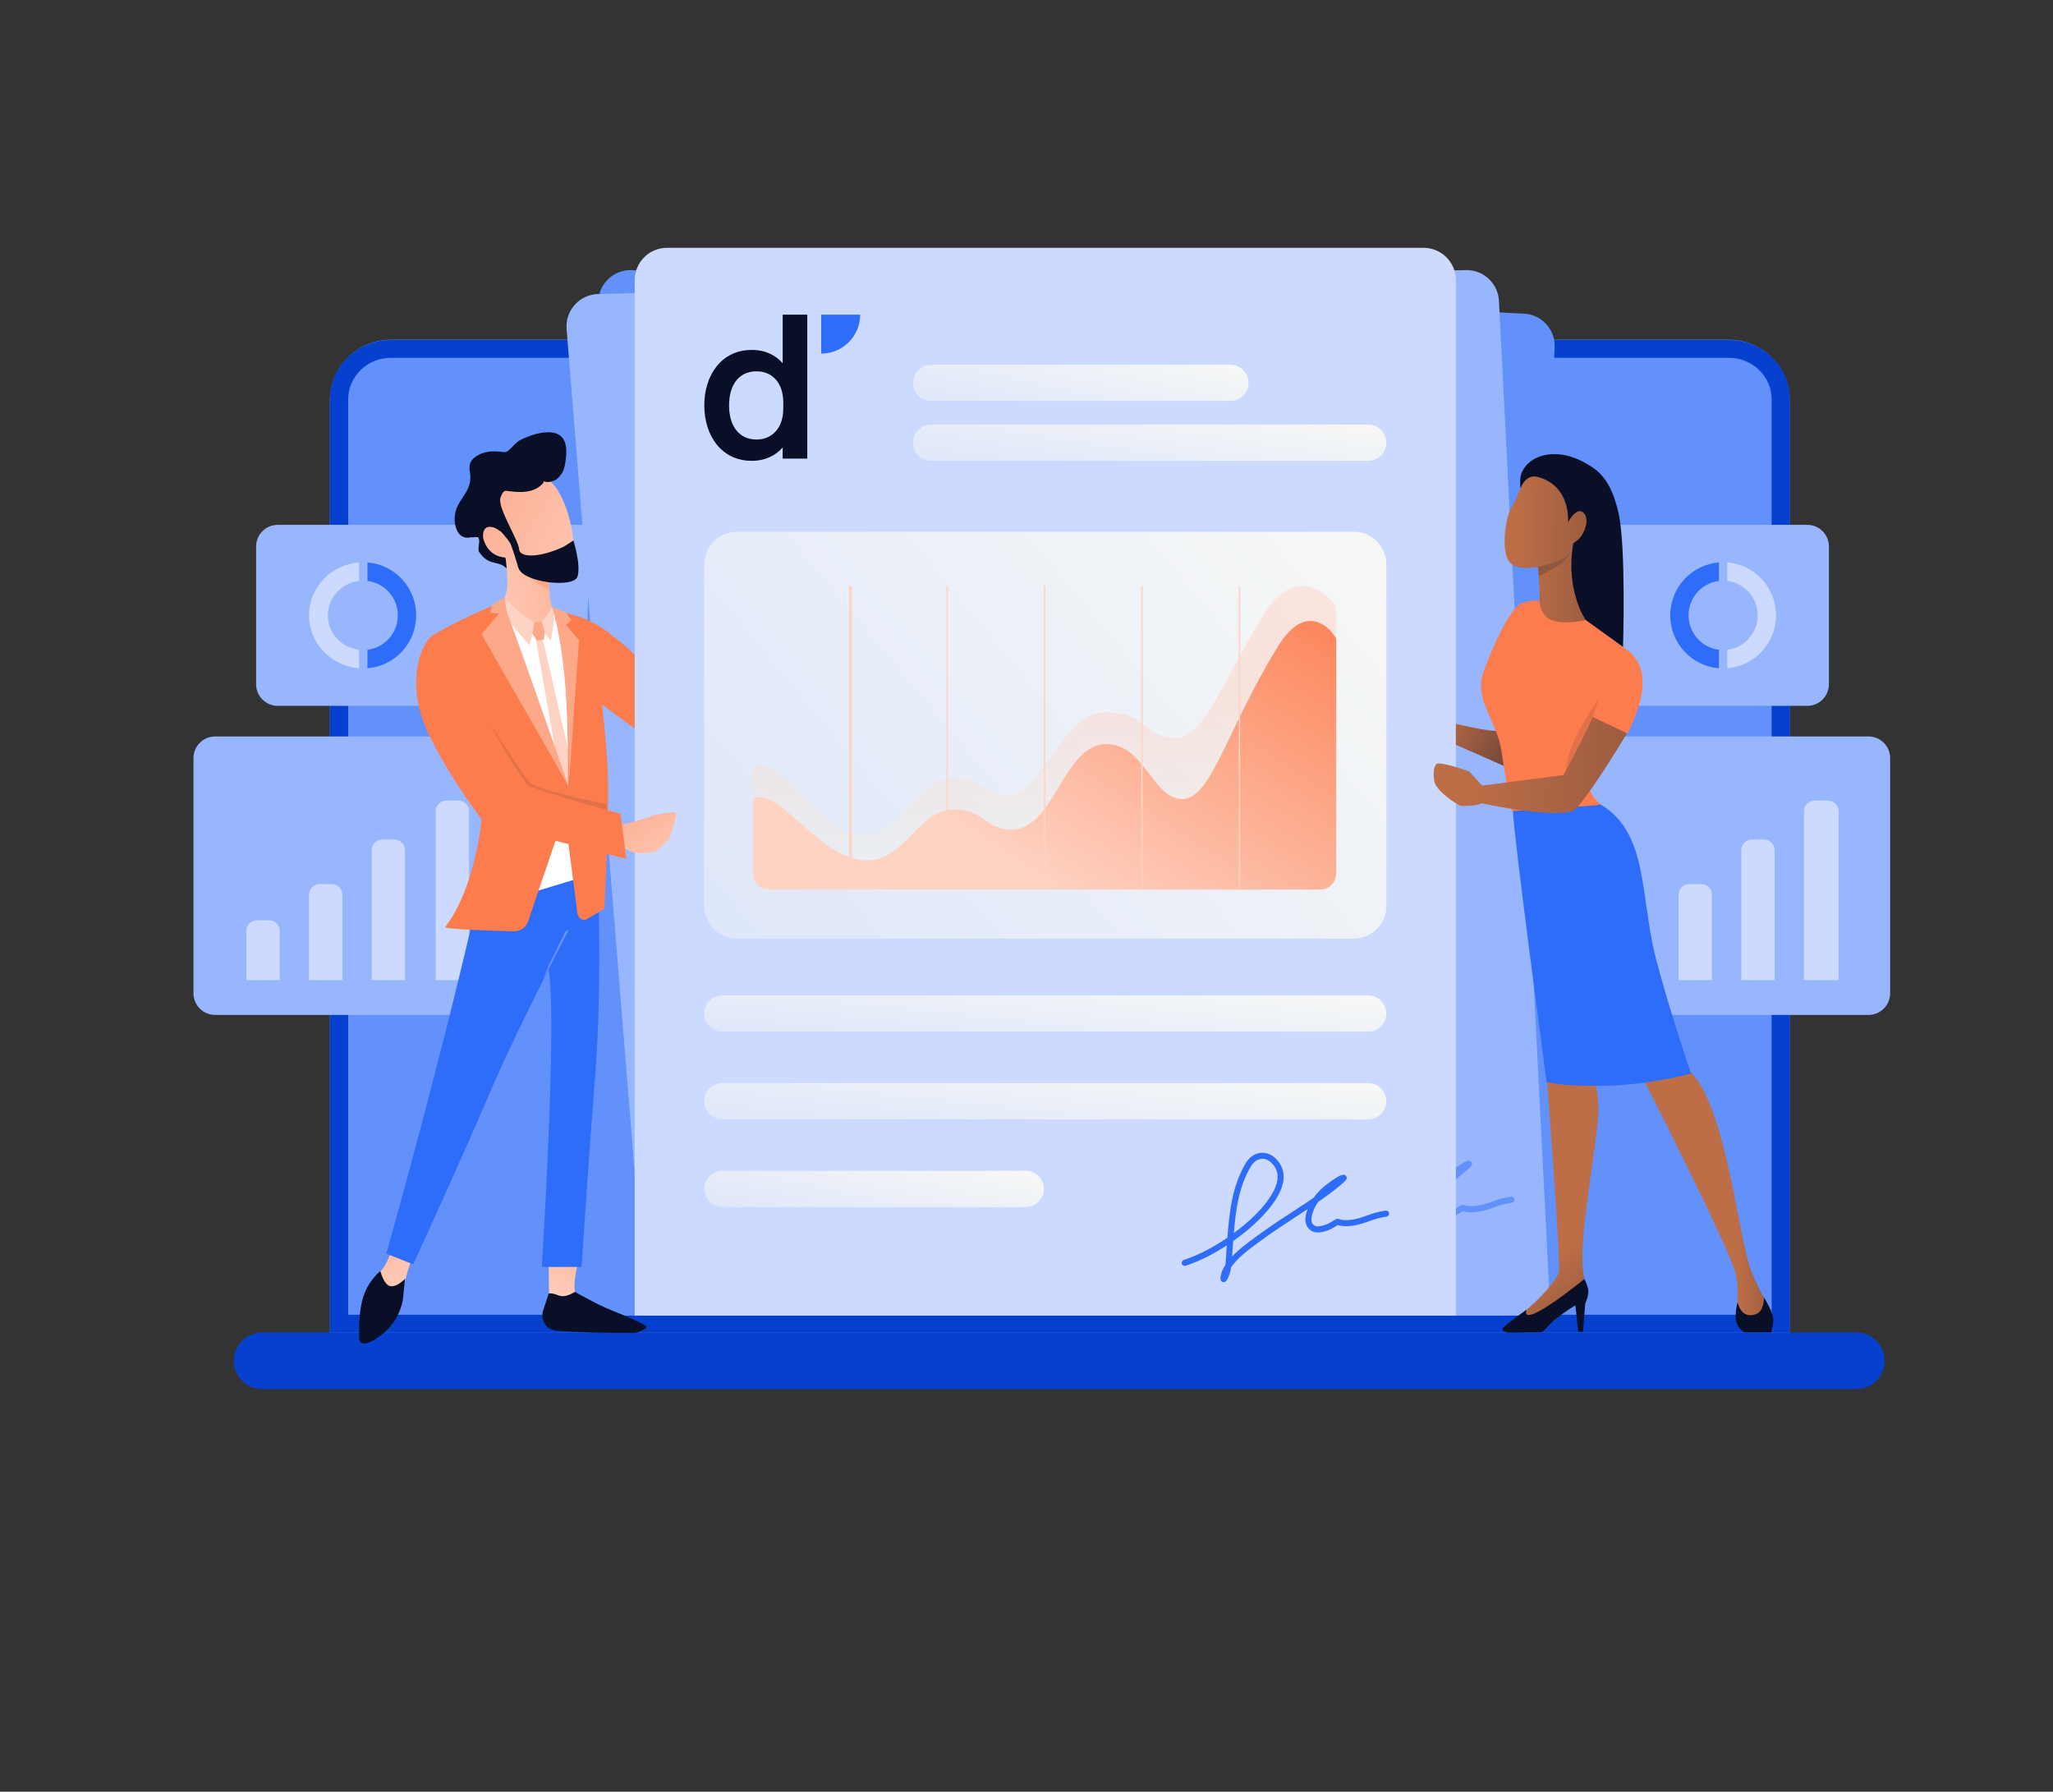 <?xml version="1.0" encoding="UTF-8"?> <svg xmlns="http://www.w3.org/2000/svg" width="754" height="658" viewBox="0 0 754 658" fill="none"><rect x="0" y="0" width="754" height="658" fill="#333333" stroke="none"/><path d="M634.943 124.749L143.553 124.749C131.181 124.749 121.151 134.781 121.151 147.155V498.268H657.345V147.155C657.345 134.78 647.315 124.749 634.943 124.749Z" fill="#6291FB"></path><path fill-rule="evenodd" clip-rule="evenodd" d="M634.982 131.405L143.555 131.405C134.894 131.405 127.872 138.258 127.872 146.712V482.818H650.665V146.711C650.665 138.258 643.643 131.405 634.982 131.405ZM143.555 124.845L634.982 124.845C647.355 124.845 657.386 134.635 657.386 146.711V489.378H121.151V146.712C121.151 134.635 131.182 124.845 143.555 124.845Z" fill="#0541CE"></path><path d="M85.879 499.719C85.879 493.985 90.527 489.337 96.259 489.337H681.787C687.52 489.337 692.167 493.985 692.167 499.719V499.719C692.167 505.452 687.52 510.1 681.787 510.1H96.259C90.527 510.1 85.879 505.452 85.879 499.719V499.719Z" fill="#0541CE"></path><path d="M71.055 278.417C71.055 274.023 74.605 270.46 78.984 270.46H183.254C187.634 270.46 191.184 274.023 191.184 278.417V364.756C191.184 369.151 187.634 372.713 183.254 372.713H78.984C74.605 372.713 71.055 369.151 71.055 364.756V278.417Z" fill="#97B6FD"></path><path d="M90.48 341.873C90.48 339.705 92.252 337.947 94.438 337.947H98.791C100.977 337.947 102.749 339.705 102.749 341.873V359.932H90.48V341.873Z" fill="#CBDAFE"></path><path d="M113.484 328.596C113.484 326.419 115.255 324.655 117.441 324.655H121.795C123.98 324.655 125.752 326.419 125.752 328.596V359.932H113.484V328.596Z" fill="#CBDAFE"></path><path d="M136.487 312.266C136.487 310.072 138.259 308.294 140.445 308.294H144.798C146.984 308.294 148.755 310.072 148.755 312.266V359.932H136.487V312.266Z" fill="#CBDAFE"></path><path d="M160.002 297.94C160.002 295.752 161.773 293.979 163.959 293.979H168.312C170.498 293.979 172.27 295.752 172.27 297.94V359.932H160.002V297.94Z" fill="#CBDAFE"></path><path d="M94.058 200.707C94.058 196.311 97.608 192.747 101.986 192.747H237.952C242.331 192.747 245.88 196.311 245.88 200.707V251.252C245.88 255.648 242.331 259.212 237.952 259.212H101.986C97.608 259.212 94.058 255.648 94.058 251.252V200.707Z" fill="#97B6FD"></path><path fill-rule="evenodd" clip-rule="evenodd" d="M134.953 245.407C144.964 244.625 152.844 236.225 152.844 225.979C152.844 215.733 144.964 207.333 134.953 206.551L134.953 213.335C141.241 214.092 146.116 219.464 146.116 225.979C146.116 232.494 141.241 237.866 134.953 238.624L134.953 245.407Z" fill="#2E6CFA"></path><path fill-rule="evenodd" clip-rule="evenodd" d="M131.886 206.551C121.588 207.334 113.483 215.733 113.483 225.979C113.483 236.225 121.588 244.624 131.886 245.407L131.886 238.624C125.417 237.865 120.404 232.493 120.404 225.979C120.404 219.465 125.417 214.093 131.886 213.335L131.886 206.551Z" fill="#CBDAFE"></path><path d="M574.062 278.417C574.062 274.023 577.612 270.46 581.992 270.46H686.262C690.641 270.46 694.191 274.023 694.191 278.417V364.756C694.191 369.151 690.641 372.713 686.262 372.713H581.992C577.612 372.713 574.062 369.151 574.062 364.756V278.417Z" fill="#97B6FD"></path><path d="M592.976 341.873C592.976 339.705 594.822 337.947 597.099 337.947H601.634C603.91 337.947 605.756 339.705 605.756 341.873V359.932H592.976V341.873Z" fill="#CBDAFE"></path><path d="M616.491 328.596C616.491 326.419 618.263 324.655 620.449 324.655H624.802C626.988 324.655 628.759 326.419 628.759 328.596V359.932H616.491V328.596Z" fill="#CBDAFE"></path><path d="M639.494 312.266C639.494 310.072 641.266 308.294 643.452 308.294H647.805C649.991 308.294 651.763 310.072 651.763 312.266V359.932H639.494V312.266Z" fill="#CBDAFE"></path><path d="M662.498 297.94C662.498 295.752 664.343 293.979 666.62 293.979H671.155C673.432 293.979 675.277 295.752 675.277 297.94V359.932H662.498V297.94Z" fill="#CBDAFE"></path><path d="M528.567 200.707C528.567 196.311 532.112 192.747 536.486 192.747H663.78C668.154 192.747 671.699 196.311 671.699 200.707V251.252C671.699 255.648 668.154 259.212 663.78 259.212H536.486C532.112 259.212 528.567 255.648 528.567 251.252V200.707Z" fill="#97B6FD"></path><path fill-rule="evenodd" clip-rule="evenodd" d="M631.316 206.551C621.305 207.333 613.424 215.733 613.424 225.979C613.424 236.225 621.305 244.625 631.316 245.407V238.623C625.027 237.866 620.153 232.494 620.153 225.979C620.153 219.464 625.027 214.092 631.316 213.334V206.551Z" fill="#2E6CFA"></path><path fill-rule="evenodd" clip-rule="evenodd" d="M634.383 245.407C644.394 244.624 652.275 236.225 652.275 225.979C652.275 215.733 644.394 207.334 634.383 206.551V213.334C640.672 214.093 645.546 219.465 645.546 225.979C645.546 232.493 640.672 237.865 634.383 238.623V245.407Z" fill="#CBDAFE"></path><path d="M219.705 110.68C219.931 104.044 225.543 98.876 232.173 99.2L559.679 115.183C566.267 115.504 571.336 121.127 570.977 127.715L551.604 483.147H207.031L219.705 110.68Z" fill="#6291FB"></path><path d="M208.092 120.828C207.544 114.032 212.809 108.167 219.626 107.979L538.301 99.19C544.764 99.012 550.187 104.024 550.515 110.479L569.462 483.147H237.331L208.092 120.828Z" fill="#97B6FD"></path><path fill-rule="evenodd" clip-rule="evenodd" d="M508.786 418.275C510.969 417.971 513.216 418.838 515.059 420.892C517.088 423.153 517.697 425.747 517.355 428.383C517.02 430.968 515.777 433.565 514.168 435.972C510.95 440.788 506.043 445.169 502.88 447.679C501.623 448.676 500.303 449.666 498.931 450.633C498.855 451.593 498.778 452.557 498.697 453.523C498.64 454.196 498.603 454.909 498.563 455.668C498.557 455.799 498.55 455.931 498.543 456.064C498.539 456.142 498.534 456.22 498.53 456.299C499.332 455.446 500.195 454.633 501.084 453.857C503.228 451.988 505.602 450.275 507.763 448.716C508.221 448.386 508.669 448.062 509.104 447.746C512.792 445.059 516.632 442.556 520.443 440.073C521.202 439.578 521.96 439.084 522.716 438.59C524.639 437.33 526.548 436.066 528.425 434.773C530.744 431.496 534.145 428.964 537.692 426.864C537.971 426.698 538.43 426.517 538.771 426.416C538.91 426.374 539.191 426.295 539.461 426.301C539.538 426.303 539.687 426.312 539.856 426.374C540.027 426.436 540.335 426.596 540.509 426.971C540.684 427.347 540.608 427.691 540.542 427.868C540.477 428.041 540.386 428.165 540.333 428.229C539.992 428.651 539.261 429.306 538.669 429.818C538.043 430.36 537.451 430.846 537.304 430.965C534.95 432.869 532.503 434.658 530.013 436.382C529.523 437.111 529.1 437.874 528.751 438.675C528.281 439.757 527.782 441.043 527.67 442.238C527.561 443.391 527.82 444.278 528.666 444.893C529.323 445.37 530.47 445.397 531.968 444.948C533.393 444.522 534.797 443.764 535.629 443.217C535.982 442.985 536.28 442.793 536.526 442.673C536.813 442.533 537.17 442.42 537.599 442.502C537.765 442.534 537.903 442.589 537.976 442.619C538.013 442.634 538.041 442.645 538.064 442.655C538.102 442.671 538.131 442.683 538.177 442.701C538.288 442.742 538.464 442.8 538.773 442.848C541.454 443.259 544.728 442.484 547.385 441.516C550.132 440.515 551.69 439.958 554.898 439.473C555.504 439.382 556.068 439.802 556.158 440.412C556.249 441.021 555.832 441.589 555.227 441.681C552.237 442.132 550.841 442.63 548.139 443.614C545.385 444.618 541.681 445.552 538.439 445.054C537.971 444.982 537.646 444.884 537.397 444.79C537.378 444.782 537.359 444.775 537.339 444.767C537.232 444.832 537.076 444.931 536.84 445.086C535.883 445.715 534.284 446.583 532.6 447.087C530.99 447.57 528.923 447.832 527.37 446.703C525.665 445.465 525.311 443.652 525.463 442.027C525.566 440.938 525.898 439.854 526.25 438.929C525.476 439.443 524.7 439.953 523.923 440.461C523.16 440.961 522.396 441.459 521.633 441.955C517.823 444.439 514.039 446.904 510.403 449.554C509.951 449.883 509.491 450.215 509.026 450.551C506.867 452.109 504.594 453.749 502.535 455.545C500.819 457.041 499.303 458.602 498.163 460.249C497.935 461.696 497.558 463.151 496.887 464.463C496.741 464.749 496.597 465.002 496.453 465.192C496.388 465.278 496.27 465.424 496.097 465.544C495.947 465.649 495.445 465.933 494.873 465.624C494.41 465.373 494.302 464.924 494.28 464.832C494.243 464.674 494.237 464.528 494.237 464.435C494.237 464.239 494.262 464.024 494.29 463.836C494.347 463.446 494.447 462.988 494.539 462.611C494.622 462.275 494.73 461.875 494.818 461.674C495.159 460.897 495.572 460.146 496.044 459.421C496.079 459.16 496.11 458.896 496.138 458.628C496.23 457.739 496.282 456.84 496.33 455.946C496.337 455.816 496.343 455.687 496.35 455.557C496.389 454.801 496.429 454.046 496.489 453.335C496.52 452.967 496.55 452.599 496.58 452.23C491.924 455.277 486.765 457.969 481.456 459.711C480.874 459.902 480.248 459.582 480.059 458.996C479.869 458.41 480.187 457.78 480.769 457.589C486.405 455.74 491.908 452.756 496.803 449.4C497.527 440.194 498.385 430.782 503.495 422.096C504.732 419.992 506.628 418.576 508.786 418.275ZM499.164 447.72C499.966 447.128 500.749 446.529 501.508 445.926C504.609 443.465 509.303 439.254 512.33 434.726C513.844 432.46 514.885 430.197 515.158 428.094C515.424 426.04 514.966 424.117 513.415 422.389C511.98 420.789 510.431 420.299 509.089 420.486C507.722 420.676 506.363 421.599 505.401 423.233C500.89 430.902 499.874 439.155 499.164 447.72ZM494.691 463.839C494.686 463.845 494.687 463.844 494.693 463.836C494.692 463.837 494.692 463.838 494.691 463.839ZM496.453 464.432C496.453 464.432 496.453 464.431 496.453 464.431C496.454 464.437 496.453 464.438 496.453 464.432Z" fill="#6291FB"></path><path d="M233.101 102.901C233.101 96.332 238.417 91.006 244.975 91.006H522.827C529.385 91.006 534.701 96.332 534.701 102.901V483.147H233.101V102.901Z" fill="#CBDAFE"></path><path fill-rule="evenodd" clip-rule="evenodd" d="M462.779 423.388C464.962 423.084 467.209 423.951 469.053 426.005C471.081 428.266 471.691 430.861 471.349 433.496C471.013 436.082 469.77 438.678 468.162 441.085C464.943 445.901 460.036 450.282 456.873 452.792C455.617 453.789 454.297 454.78 452.924 455.746C452.848 456.706 452.772 457.67 452.69 458.637C452.633 459.309 452.596 460.022 452.557 460.781C452.55 460.912 452.543 461.044 452.536 461.178C452.532 461.255 452.528 461.333 452.523 461.412C453.326 460.559 454.188 459.746 455.078 458.97C457.221 457.101 459.595 455.388 461.756 453.829C462.214 453.499 462.663 453.175 463.097 452.859C466.785 450.172 470.626 447.669 474.436 445.186C475.196 444.691 475.954 444.197 476.709 443.703C478.633 442.443 480.542 441.179 482.418 439.886C484.737 436.609 488.139 434.077 491.685 431.977C491.965 431.811 492.423 431.63 492.765 431.529C492.904 431.487 493.184 431.408 493.454 431.414C493.532 431.416 493.68 431.425 493.849 431.487C494.02 431.549 494.329 431.709 494.502 432.084C494.677 432.46 494.601 432.805 494.535 432.981C494.471 433.154 494.379 433.278 494.327 433.342C493.985 433.765 493.255 434.419 492.662 434.931C492.036 435.473 491.444 435.959 491.297 436.078C488.943 437.982 486.496 439.771 484.006 441.495C483.517 442.224 483.093 442.987 482.745 443.788C482.274 444.871 481.775 446.156 481.663 447.351C481.554 448.504 481.813 449.391 482.66 450.006C483.316 450.483 484.463 450.51 485.962 450.061C487.386 449.635 488.79 448.877 489.622 448.33C489.976 448.098 490.273 447.906 490.52 447.786C490.806 447.646 491.163 447.533 491.592 447.615C491.758 447.647 491.897 447.702 491.969 447.732C492.007 447.747 492.034 447.758 492.058 447.768C492.095 447.784 492.124 447.796 492.17 447.814C492.281 447.856 492.457 447.913 492.766 447.961C495.447 448.372 498.721 447.597 501.378 446.629C504.125 445.628 505.683 445.071 508.892 444.587C509.497 444.495 510.061 444.915 510.152 445.525C510.242 446.134 509.825 446.702 509.22 446.794C506.23 447.245 504.834 447.743 502.132 448.727C499.378 449.731 495.674 450.665 492.432 450.167C491.965 450.095 491.64 449.997 491.391 449.903C491.372 449.895 491.352 449.888 491.333 449.88C491.225 449.945 491.069 450.044 490.833 450.199C489.877 450.828 488.277 451.696 486.593 452.201C484.983 452.683 482.916 452.945 481.363 451.816C479.658 450.578 479.304 448.766 479.457 447.14C479.559 446.051 479.891 444.967 480.243 444.042C479.469 444.556 478.693 445.066 477.917 445.574C477.153 446.074 476.389 446.572 475.627 447.069C471.816 449.552 468.033 452.017 464.396 454.667C463.945 454.996 463.484 455.328 463.019 455.664C460.86 457.222 458.587 458.863 456.528 460.658C454.812 462.154 453.296 463.715 452.156 465.362C451.928 466.809 451.552 468.264 450.881 469.576C450.734 469.862 450.59 470.115 450.447 470.305C450.382 470.391 450.263 470.537 450.09 470.657C449.94 470.762 449.438 471.046 448.866 470.737C448.403 470.486 448.295 470.037 448.274 469.945C448.236 469.787 448.231 469.641 448.231 469.548C448.23 469.352 448.255 469.137 448.283 468.949C448.34 468.56 448.44 468.101 448.533 467.724C448.615 467.388 448.723 466.988 448.812 466.787C449.152 466.01 449.566 465.259 450.037 464.535C450.072 464.273 450.103 464.009 450.131 463.741C450.223 462.852 450.276 461.953 450.323 461.059C450.33 460.929 450.337 460.8 450.343 460.67C450.383 459.914 450.422 459.159 450.482 458.448C450.513 458.08 450.543 457.712 450.573 457.343C445.917 460.39 440.758 463.082 435.449 464.824C434.867 465.015 434.242 464.695 434.052 464.109C433.863 463.523 434.181 462.893 434.762 462.702C440.398 460.853 445.901 457.869 450.796 454.513C451.52 445.307 452.379 435.895 457.488 427.209C458.725 425.105 460.621 423.689 462.779 423.388ZM453.157 452.833C453.96 452.241 454.742 451.642 455.502 451.039C458.602 448.578 463.297 444.367 466.323 439.839C467.837 437.574 468.878 435.31 469.151 433.207C469.418 431.153 468.96 429.23 467.409 427.502C465.973 425.903 464.425 425.412 463.083 425.599C461.715 425.789 460.356 426.712 459.394 428.346C454.884 436.015 453.867 444.268 453.157 452.833ZM448.684 468.952C448.679 468.958 448.68 468.957 448.686 468.949C448.686 468.95 448.685 468.951 448.684 468.952ZM450.447 469.545C450.447 469.545 450.447 469.544 450.447 469.544C450.447 469.551 450.447 469.551 450.447 469.545Z" fill="#2E6CFA"></path><path d="M258.66 207.2C258.66 200.63 263.984 195.304 270.55 195.304H497.252C503.818 195.304 509.142 200.63 509.142 207.2V332.698C509.142 339.268 503.818 344.594 497.252 344.594H270.55C263.984 344.594 258.66 339.268 258.66 332.698V207.2Z" fill="url(#paint0_linear_6_16)"></path><path d="M258.66 207.67C258.66 201.123 263.984 195.815 270.55 195.815H497.252C503.818 195.815 509.142 201.123 509.142 207.67V332.739C509.142 339.286 503.818 344.594 497.252 344.594H270.55C263.984 344.594 258.66 339.286 258.66 332.739V207.67Z" fill="url(#paint1_linear_6_16)"></path><path opacity="0.5" d="M276.552 281.739V320.745C276.552 324.034 279.212 326.7 282.492 326.7H484.799C488.08 326.7 490.739 324.034 490.739 320.745V232.164V222.957C490.739 222.098 477.48 204.586 464.357 225.367C449.992 248.115 442.321 271.424 431.501 271.092C420.681 270.759 420.209 261.555 406.366 261.555C389.975 261.555 382.616 292.107 370.086 292.107C362.204 291.302 361.057 286.886 353.257 285.744C336.641 283.31 331.895 308.574 315.155 306.621C304.188 305.341 296.942 292.298 286.961 284.756C279.36 279.012 276.552 281.739 276.552 281.739Z" fill="url(#paint2_linear_6_16)"></path><path d="M276.552 293.43V320.749C276.552 324.036 279.211 326.7 282.492 326.7H484.799C488.08 326.7 490.739 324.036 490.739 320.749V234.687C490.739 233.829 481.002 218.686 469.53 237.13C450.451 267.803 444.87 293.762 434.05 293.43C423.231 293.098 420.208 273.26 406.366 273.26C389.975 273.26 387.246 306.357 370.086 304.606C362.204 303.802 361.057 298.574 353.257 297.432C336.641 295 333.133 317.787 316.393 315.835C305.426 314.556 296.942 303.983 286.961 296.445C279.36 290.705 276.552 293.43 276.552 293.43Z" fill="url(#paint3_linear_6_16)"></path><g style="mix-blend-mode:multiply"><path d="M347.607 326.189V215.244H348.118V326.189H347.607Z" fill="#FED3C4"></path></g><g style="mix-blend-mode:multiply"><path d="M383.39 326.189V215.244H383.901V326.189H383.39Z" fill="#FED3C4"></path></g><g style="mix-blend-mode:multiply"><path d="M419.173 326.189V215.244H419.684V326.189H419.173Z" fill="#FED3C4"></path></g><g style="mix-blend-mode:multiply"><path d="M454.956 326.189V215.244H455.467V326.189H454.956Z" fill="#FED3C4"></path></g><g style="mix-blend-mode:multiply"><path d="M311.824 326.189V215.244H312.846V326.189H311.824Z" fill="#FED3C4"></path></g><path d="M335.338 162.583C335.338 158.912 338.311 155.936 341.977 155.936H502.503C506.169 155.936 509.142 158.912 509.142 162.583V162.583C509.142 166.254 506.169 169.229 502.503 169.229H341.977C338.311 169.229 335.338 166.254 335.338 162.583V162.583Z" fill="url(#paint4_linear_6_16)"></path><path d="M258.66 404.412C258.66 400.741 261.633 397.765 265.299 397.765H502.503C506.17 397.765 509.142 400.741 509.142 404.412V404.412C509.142 408.083 506.17 411.058 502.503 411.058H265.299C261.633 411.058 258.66 408.083 258.66 404.412V404.412Z" fill="url(#paint5_linear_6_16)"></path><path d="M335.338 140.598C335.338 136.928 338.309 133.952 341.973 133.952H451.899C455.563 133.952 458.534 136.928 458.534 140.598V140.598C458.534 144.269 455.563 147.245 451.899 147.245H341.973C338.309 147.245 335.338 144.269 335.338 140.598V140.598Z" fill="url(#paint6_linear_6_16)"></path><path d="M258.66 372.203C258.66 368.532 261.633 365.556 265.299 365.556H502.503C506.17 365.556 509.142 368.532 509.142 372.203V372.203C509.142 375.874 506.17 378.849 502.503 378.849H265.299C261.633 378.849 258.66 375.874 258.66 372.203V372.203Z" fill="url(#paint7_linear_6_16)"></path><path d="M258.66 436.622C258.66 432.951 261.63 429.976 265.293 429.976H376.757C380.42 429.976 383.39 432.951 383.39 436.622V436.622C383.39 440.293 380.42 443.268 376.757 443.268H265.293C261.63 443.268 258.66 440.293 258.66 436.622V436.622Z" fill="url(#paint8_linear_6_16)"></path><path d="M258.66 148.854C258.66 137.754 264.996 128.508 276.077 128.508C281.203 128.508 284.968 130.521 287.458 133.424V115.547H296.488V168.404H287.443V164.313C284.953 167.209 281.189 169.23 276.062 169.23C264.981 169.23 258.66 159.99 258.66 148.854ZM277.871 136.364C271.279 136.364 267.764 141.432 267.764 148.883C267.764 156.334 271.309 161.41 277.871 161.41C283.444 161.41 287.67 157.304 287.67 150.078V147.768C287.67 140.39 283.444 136.364 277.871 136.364Z" fill="#090F26"></path><path d="M301.6 115.547V129.862C305.4 129.854 309.042 128.343 311.725 125.659C314.409 122.975 315.915 119.338 315.913 115.547H301.6Z" fill="#2E6CFA"></path><path d="M552.396 268.283C552.396 268.283 549.628 269.058 541.126 267.216C539.58 266.881 534.7 265.859 534.7 265.859V273.519L555.658 282.73L552.396 268.283Z" fill="url(#paint9_linear_6_16)"></path><path d="M637.448 467.751C634.45 456.688 602.688 394.604 602.688 394.604L614.819 389.074C614.819 389.074 621.421 391.067 626.77 402.674C635.144 420.849 638.847 453.328 642.581 465.091C644.352 470.672 649.717 480.09 649.717 480.09L644.56 486.215L637.448 484.173C637.448 484.173 639.126 473.942 637.448 467.751Z" fill="url(#paint10_linear_6_16)"></path><path d="M572.497 467.529C567.691 476.769 553.677 486.451 553.677 486.451L570.572 485.182L581.875 474.361C581.875 474.361 582.006 478.328 581.875 469.61C579.43 458.911 583.871 437.098 586.76 412.35C588.478 397.628 582.006 388.177 582.006 388.177L567.569 388.484C567.569 388.484 573.485 465.63 572.497 467.529Z" fill="url(#paint11_linear_6_16)"></path><path d="M551.915 487.773C551.975 487.646 552.066 487.519 552.198 487.395C554.327 485.38 560.696 480.95 560.696 480.95C560.696 480.95 556.52 489.916 581.906 469.709C581.906 469.709 582.938 471.786 583.293 473.374C583.736 475.355 582.203 478.724 582.203 478.724L581.389 489.05L579.63 489.071L578.575 479.36C578.575 479.36 574.748 481.63 571.1 484.597C568.458 486.747 566.92 489.219 565.942 489.231L554.317 489.367C553.131 489.38 551.408 488.845 551.915 487.773Z" fill="#090F26"></path><path d="M581.022 292.265C568.093 287.803 580.035 283.241 580.035 283.241C565.272 287.024 555.659 284.115 555.658 297.818C555.658 304.921 567.995 397.275 567.995 397.275C567.995 397.275 573.035 399.014 589.114 398.763C605.194 398.511 621.09 394.3 621.09 394.3C621.09 394.3 613.164 371.196 608.26 352.356C601.437 326.14 606.528 301.068 581.022 292.265Z" fill="#2E6CFA"></path><path d="M577.688 209.25C576.578 204.898 579.168 193.77 579.168 193.77L564.809 207.911C564.809 207.911 565.652 215.696 565.413 220.949C565.338 222.599 561.315 221.142 560.967 221.973C559.028 226.606 555.147 230.209 555.147 230.209C555.147 230.209 557.977 227.56 563.112 239.612C565.294 244.733 578.374 231.941 583.262 228.324C583.262 228.324 577.688 218.776 577.688 209.25Z" fill="url(#paint12_linear_6_16)"></path><path d="M597.177 238.373C592.819 235.203 582.914 227.575 582.914 227.575C582.914 227.575 569.807 231.032 566.672 224.999C565.182 222.131 565.483 220.739 565.483 220.739C565.483 220.739 563.301 219.946 558.745 221.531C553.462 224.177 545.96 243.212 544.583 247.487C541.502 257.056 549.997 265.476 551.416 275.721C552.412 282.91 555.18 297.813 555.18 297.813C555.18 297.813 566.027 297.478 572.91 296.723C578 296.164 588.798 295.836 587.867 295.237C584.323 292.958 581.091 285.85 581.113 278.198C581.143 267.953 584.996 267.399 584.996 263.436C584.996 263.436 597.647 269.635 597.772 269.381C608.073 248.378 601.536 241.543 597.177 238.373Z" fill="#FC7C4D"></path><path opacity="0.1" d="M575.883 278.296C577.883 269.885 585.69 258.879 587.373 256.006C585.987 260.464 585.459 261.438 584.996 263.337C582.817 268.29 574.992 285.726 574.992 285.726C574.992 285.726 574.905 282.412 575.883 278.296Z" fill="#090F26"></path><path d="M575.008 205.481C577.175 202.905 577.128 199.905 577.128 199.905L564.86 207.864C564.86 207.864 564.96 208.927 565.219 211.664C569.826 208.924 572.836 208.064 575.008 205.481Z" fill="#91573E"></path><path d="M555.151 186.254C557.388 182.594 559.63 176 560.208 174.508C560.208 174.508 565.359 174.134 568.045 174.508C571.165 174.943 574.185 178.669 575.959 181.233C577.436 183.367 577.009 186.135 576.267 188.288C576.83 187.522 577.535 186.91 578.371 186.834C580.212 186.666 581.51 187.576 582.502 189.112C583.626 190.853 583.399 192.531 582.502 194.395C581.393 196.697 580.362 199.249 580.362 199.249C580.362 199.249 577.347 200.434 576.926 201.956C575.767 206.138 566.356 207.814 566.356 207.814C566.356 207.814 557.228 210.404 554.2 206.162C551.198 201.956 552.913 189.914 555.151 186.254Z" fill="url(#paint13_linear_6_16)"></path><path d="M581.777 188.52C584.15 191.33 581.346 197.484 578.571 198.968C578.164 199.186 577.81 199.542 577.736 199.997C574.934 217.183 582.373 227.673 582.373 227.673L596.09 237.58C596.09 237.58 597.229 200.903 594.455 188.52C591.681 176.137 587.134 172.787 582.373 170.094C570.288 163.258 559.863 167.985 558.414 175.146C558.16 176.401 558.414 179.406 558.414 179.406C558.414 179.406 560.189 173.944 564.74 175.146C577.171 178.432 575.884 191.811 575.884 191.811C575.884 191.811 579.202 185.471 581.777 188.52Z" fill="#090F26"></path><path d="M577.949 297.687C582.464 294.39 597.576 269.282 597.576 269.282L584.951 263.302C582.114 270.154 574.201 284.63 574.201 284.63L544.328 288.509L539.638 283.327C539.638 283.327 528.611 279.347 527.508 280.611C526.406 281.874 526.341 284.399 526.758 286.866C527.406 290.698 535.887 295.964 536.637 295.964C537.387 295.964 540.761 296.253 544.328 295.017C544.328 295.017 569.91 300.728 577.949 297.687Z" fill="url(#paint14_linear_6_16)"></path><path d="M644.878 482.617C639.335 484.616 638.176 478.274 638.176 478.274C638.176 478.274 637.134 481.714 637.544 484.758C637.967 487.902 640.705 489.282 640.705 489.282H643.086H650.504C650.504 489.282 651.481 485.945 651.199 483.963C650.791 481.092 647.849 476.5 647.849 476.5C647.849 476.5 648.054 481.471 644.878 482.617Z" fill="#090F26"></path><path d="M148.031 473.472C146.916 478.544 134.575 470.859 138.97 467.562C142.437 464.961 144.307 457.407 144.307 457.407L151.542 461.738C151.542 461.738 149.765 465.592 148.031 473.472Z" fill="url(#paint15_linear_6_16)"></path><path d="M202.08 461.426C201.058 459.129 201.8 473.429 201.618 476.657C201.343 479.656 212.797 478.515 211.378 475.047C209.96 471.58 212.876 461.426 212.876 461.426L202.08 461.426Z" fill="url(#paint16_linear_6_16)"></path><path d="M218.577 298.451C218.577 298.451 221.952 353.147 218.577 395.059C216.703 418.34 213.577 465.26 213.577 465.26L198.993 465.26C198.993 465.26 204.765 374.347 201.468 356.078C201.468 356.078 188.058 382.099 179.232 402.821C168.803 427.306 151.732 464.329 151.732 464.329L141.884 460.389C141.884 460.389 163.552 383.712 176.238 326.185C178.668 315.165 192.627 305.301 192.627 305.301L218.577 298.451Z" fill="#2E6CFA"></path><path d="M172.584 195.249C172.59 195.257 172.595 195.266 172.599 195.275C172.792 195.567 173.195 194.668 173.254 194.509C173.575 193.644 174.287 192.797 175.093 192.354C176.441 191.614 177.442 190.396 178.695 189.54C180.486 188.317 182.964 187.361 185.098 188.34C187.481 189.433 189.485 191.309 190.508 193.767C191.201 195.433 191.65 197.318 191.917 199.094C192.158 200.698 192.515 202.706 191.414 204.07C190.769 204.87 190.054 205.607 189.139 206.101C188.539 206.425 187.905 209.025 187.215 209.042C186.386 209.063 185.738 208.448 185.132 207.975C182.771 206.131 179.322 207.578 176.131 202.925C175.026 201.817 176.731 198.386 175.56 197.326C175.22 197.018 173.255 197.533 172.887 197.261C170.072 197.685 172.825 195.781 172.599 195.275C172.594 195.267 172.589 195.259 172.584 195.249Z" fill="#090F26"></path><path d="M186.291 215.717C186.796 210.759 184.958 199.86 184.958 199.86L201.351 207.19C201.351 207.19 201.421 219.592 202.943 223.998C207.223 231.478 194.641 230.565 194.641 230.565C194.641 230.565 187.462 229.443 181.478 226.285C181.478 226.285 185.739 221.141 186.291 215.717Z" fill="url(#paint17_linear_6_16)"></path><path d="M190.478 208.751C187.728 206.325 186.582 204.949 186.582 204.949L201.266 211.298C201.266 211.298 201.51 213.334 201.754 216.59C196.619 214.101 193.236 211.184 190.478 208.751Z" fill="#FDA889"></path><path d="M183.412 194.852C183.518 194.931 183.623 195.012 183.726 195.094C183.585 194.158 180.579 192.065 180.21 191.214C178.617 187.543 179.795 183.322 181.45 179.961C184.114 174.552 192.435 173.563 197.667 174.451C207.286 176.085 210.985 195.954 210.723 201.589C210.642 203.315 210.903 206.495 209.44 207.728C205.609 210.958 198.446 210.931 193.802 210.264C189.905 209.705 185.541 204.729 185.541 204.729C185.541 204.729 179.267 204.782 177.455 197.607C176.991 193.319 179.82 192.195 183.412 194.852Z" fill="url(#paint18_linear_6_16)"></path><path d="M187.525 199.74C187.423 199.634 187.342 199.467 187.269 199.339C186.697 198.333 185.751 197.284 184.709 196.022C182.401 193.228 178.447 192.042 176.541 195.584C175.708 196.22 174.953 196.446 174.005 196.87C168.702 199.237 166.798 193.946 166.978 190.05C167.284 183.388 173.597 181.016 172.67 173.945C172.561 173.112 172.377 172.313 172.43 171.47C172.533 169.807 173.27 168.716 174.618 167.769C177.844 165.502 181.402 165.513 185.094 166.046C185.638 166.125 186.184 165.869 186.612 165.534C188.124 164.353 189.338 162.506 191.043 161.613C194.879 159.606 203.354 156.694 206.591 160.818C208.581 163.353 208.003 167.609 207.517 170.49C207.126 172.812 206.26 174.402 204.503 175.922C203.725 176.596 200.949 177.532 199.842 176.716C199.718 176.625 199.788 177.026 199.474 177.392C196.087 181.348 190.665 180.898 186.057 180.256C184.71 180.069 184.2 181.8 183.838 182.74C182.494 186.226 190.459 198.32 190.638 201.625C190.817 204.93 198.124 204.929 207.082 200.734C207.36 200.604 210.59 198.491 210.59 198.491C210.59 198.491 213.44 207.414 212.096 211.749C210.753 216.083 191.958 213.944 190.379 208.505C188.8 203.066 187.563 199.779 187.525 199.74Z" fill="#090F26"></path><path d="M187.073 330.278L216.836 321.255L214.652 253.842C213.253 233.912 228.182 230.864 202.869 224.231C201.681 226.34 201.604 227.844 199.606 228.615C198.547 229.024 197.842 228.889 196.706 228.856C191.197 228.694 185.105 220.867 185.105 220.867L162.046 235.186C167.089 241.707 187.073 330.278 187.073 330.278Z" fill="white"></path><path d="M195.536 232.792L194.478 236.943C194.478 236.943 183.172 224.814 184.111 222.386C184.613 221.086 185.361 219.441 185.361 219.441C185.361 219.441 188.39 222.785 190.489 224.569C192.621 226.38 196.187 228.626 196.187 228.626L198.955 228.07C198.955 228.07 200.421 226.629 201.152 225.628C201.883 224.626 202.618 222.86 202.618 222.86L203.574 224.061C203.663 224.112 203.754 224.286 203.754 224.286L203.574 224.061C203.47 224 203.369 224.112 203.432 224.895C203.668 227.853 202.292 235.397 202.292 235.397L198.712 230.737L195.536 232.792Z" fill="#FED3C4"></path><path d="M212.385 291.243L199.29 234.578L196.82 234.723L206.443 289.94L212.385 291.243Z" fill="#FED3C4"></path><path d="M198.907 228.055L196.241 228.556L195.565 232.725L197.109 235.193L199.739 234.989L200.066 232.376L198.907 228.055Z" fill="#FDA889"></path><path d="M211.151 474.441C205.471 477.728 205.3 474.77 201.552 474.98L199.48 481.255C198.329 484.739 200.682 488.401 204.34 488.684C213.648 489.401 222.663 489.521 232.825 489.48C233.269 489.479 233.71 489.411 234.128 489.263C235.377 488.82 237.983 487.789 237.304 487.11C235.4 485.204 225.574 481.844 220.242 479.261C216.702 477.546 211.151 474.441 211.151 474.441Z" fill="#090F26"></path><path d="M203.299 224.228C209.469 238.731 208.608 288.649 208.608 288.649C208.608 288.649 194.252 247.041 190.415 239.573C186.932 232.795 185.41 220.867 185.41 220.867L180.967 222.388C180.967 222.388 168.694 227.52 158.512 233.526C153.624 237.822 149.47 252.183 156.882 268.353C164.294 284.523 176.897 300.862 176.897 300.862C176.897 300.862 174.648 325.98 163.501 340.437C163.737 341.305 180.425 341.754 188.576 342.034C191.013 342.118 193.21 340.594 193.991 338.292L207.343 298.943L212.072 335.45C212.259 336.893 213.541 337.941 214.997 337.842L221.966 333.705C221.966 333.705 223.544 305.066 223.337 287.188C223.221 277.125 221.152 258.774 221.152 258.774L233.101 267.569V240.545C233.101 240.545 231.713 238.722 226.426 234.581C222.56 231.553 220.104 229.549 214.997 227.351C211.529 225.858 206.267 224.85 203.299 224.228Z" fill="#FC7C4D"></path><path d="M208.892 288.866L176.87 232.92L183.25 225.361L179.991 224.998L180.802 222.109C180.802 222.109 182.173 221.195 183.001 220.721C184.14 220.068 185.525 219.334 185.525 219.334C185.525 219.334 185.486 222.857 186.257 224.965C195.784 250.999 208.892 288.866 208.892 288.866C208.892 288.866 209.636 251.791 204.319 228.929C203.787 226.639 202.786 222.761 202.786 222.761C202.786 222.761 203.406 223.25 204.319 223.496C205.233 223.742 207.915 224.965 207.915 224.965L209.873 227.719L207.881 229.533L212.654 235.02L208.892 288.866Z" fill="#FDA889"></path><path d="M201.294 354.949L207.662 341.987L208.937 341.395L199.546 359.718L201.294 354.949Z" fill="#6291FB"></path><path d="M133.591 475.73C135.522 470.083 139.672 466.786 139.672 466.786C139.672 466.786 140.664 470.517 142.354 471.852C144.816 473.795 148.755 469.635 148.755 469.635L147.986 477.076C147.986 477.076 147.292 483.725 141.519 489.028C138.141 492.131 131.896 495.823 131.898 491.165C131.898 488.791 131.635 481.453 133.591 475.73Z" fill="#090F26"></path><path opacity="0.1" d="M194.419 287.297C192.075 284.531 173.803 256.145 173.803 256.145L183.182 300.474L222.877 309.828V295.349C222.877 295.349 196.764 290.062 194.419 287.297Z" fill="#090F26"></path><path d="M233.138 301.705L224.552 303.856L225.978 310.311C228.949 311.04 228.537 311.422 231.772 312.716C235.006 314.009 240.201 313.147 241.194 312.37C242.187 311.593 245.754 308.536 246.118 307.183C246.483 305.831 249.072 298.834 248.027 298.407C246.981 297.98 240.494 299.31 240.494 299.31L233.138 301.705Z" fill="url(#paint19_linear_6_16)"></path><path d="M227.919 298.887C227.919 298.887 194.518 289.641 193.519 288.198C191.486 285.26 184.901 275.394 180.995 267.635C177.088 259.875 172.537 250.01 172.537 250.01L158.468 270.164L178.799 302.314L230.034 315.452L227.919 298.887Z" fill="#FC7C4D"></path><defs><linearGradient id="paint0_linear_6_16" x1="540.205" y1="191.039" x2="134.101" y2="527.199" gradientUnits="userSpaceOnUse"><stop stop-color="#FAFAF5"></stop><stop offset="1" stop-color="#CBDAFE"></stop></linearGradient><linearGradient id="paint1_linear_6_16" x1="540.205" y1="191.564" x2="135.234" y2="527.938" gradientUnits="userSpaceOnUse"><stop stop-color="#FAFAF5"></stop><stop offset="1" stop-color="#CBDAFE"></stop></linearGradient><linearGradient id="paint2_linear_6_16" x1="383.646" y1="315.031" x2="383.646" y2="255.487" gradientUnits="userSpaceOnUse"><stop stop-color="#F0F1ED"></stop><stop offset="1" stop-color="#FED3C4"></stop></linearGradient><linearGradient id="paint3_linear_6_16" x1="383.645" y1="326.742" x2="490.644" y2="158.879" gradientUnits="userSpaceOnUse"><stop stop-color="#FED3C4"></stop><stop offset="0.791" stop-color="#FC7C4D"></stop></linearGradient><linearGradient id="paint4_linear_6_16" x1="530.696" y1="155.556" x2="519.551" y2="227.445" gradientUnits="userSpaceOnUse"><stop stop-color="#FAFAF5"></stop><stop offset="1" stop-color="#CBDAFE"></stop></linearGradient><linearGradient id="paint5_linear_6_16" x1="540.205" y1="397.386" x2="532.377" y2="470.159" gradientUnits="userSpaceOnUse"><stop stop-color="#FAFAF5"></stop><stop offset="1" stop-color="#CBDAFE"></stop></linearGradient><linearGradient id="paint6_linear_6_16" x1="473.812" y1="133.572" x2="458.447" y2="203.827" gradientUnits="userSpaceOnUse"><stop stop-color="#FAFAF5"></stop><stop offset="1" stop-color="#CBDAFE"></stop></linearGradient><linearGradient id="paint7_linear_6_16" x1="540.205" y1="365.177" x2="532.377" y2="437.95" gradientUnits="userSpaceOnUse"><stop stop-color="#FAFAF5"></stop><stop offset="1" stop-color="#CBDAFE"></stop></linearGradient><linearGradient id="paint8_linear_6_16" x1="398.858" y1="429.596" x2="383.665" y2="499.93" gradientUnits="userSpaceOnUse"><stop stop-color="#FAFAF5"></stop><stop offset="1" stop-color="#CBDAFE"></stop></linearGradient><linearGradient id="paint9_linear_6_16" x1="528.471" y1="262.562" x2="558.546" y2="283.369" gradientUnits="userSpaceOnUse"><stop stop-color="#BE6E46"></stop><stop offset="1" stop-color="#643F36"></stop></linearGradient><linearGradient id="paint10_linear_6_16" x1="638.004" y1="452.931" x2="656.518" y2="453.281" gradientUnits="userSpaceOnUse"><stop stop-color="#BE6E46"></stop><stop offset="1" stop-color="#91573E"></stop></linearGradient><linearGradient id="paint11_linear_6_16" x1="569.202" y1="461.569" x2="586.988" y2="487.022" gradientUnits="userSpaceOnUse"><stop stop-color="#BE6E46"></stop><stop offset="1" stop-color="#91573E"></stop></linearGradient><linearGradient id="paint12_linear_6_16" x1="558.966" y1="220.357" x2="591.844" y2="221.035" gradientUnits="userSpaceOnUse"><stop stop-color="#BE6E46"></stop><stop offset="1" stop-color="#91573E"></stop></linearGradient><linearGradient id="paint13_linear_6_16" x1="556.03" y1="190.93" x2="593.285" y2="191.981" gradientUnits="userSpaceOnUse"><stop stop-color="#BE6E46"></stop><stop offset="1" stop-color="#91573E"></stop></linearGradient><linearGradient id="paint14_linear_6_16" x1="536.331" y1="281.639" x2="618.797" y2="286.523" gradientUnits="userSpaceOnUse"><stop stop-color="#BE6E46"></stop><stop offset="1" stop-color="#91573E"></stop></linearGradient><linearGradient id="paint15_linear_6_16" x1="160.424" y1="475.21" x2="137.855" y2="437.606" gradientUnits="userSpaceOnUse"><stop stop-color="#FED3C4"></stop><stop offset="1" stop-color="#FDA889"></stop></linearGradient><linearGradient id="paint16_linear_6_16" x1="195.844" y1="475.257" x2="215.031" y2="447.067" gradientUnits="userSpaceOnUse"><stop stop-color="#FED3C4"></stop><stop offset="1" stop-color="#FDA889"></stop></linearGradient><linearGradient id="paint17_linear_6_16" x1="164.572" y1="255.878" x2="229.799" y2="237.807" gradientUnits="userSpaceOnUse"><stop offset="0.181" stop-color="#FED3C4"></stop><stop offset="1" stop-color="#FDA889"></stop></linearGradient><linearGradient id="paint18_linear_6_16" x1="218.655" y1="251.495" x2="145.242" y2="212.102" gradientUnits="userSpaceOnUse"><stop stop-color="#FED3C4"></stop><stop offset="1" stop-color="#FDA889"></stop></linearGradient><linearGradient id="paint19_linear_6_16" x1="246.352" y1="334.023" x2="219.342" y2="294.093" gradientUnits="userSpaceOnUse"><stop stop-color="#FED3C4"></stop><stop offset="1" stop-color="#FDA889"></stop></linearGradient></defs></svg> 